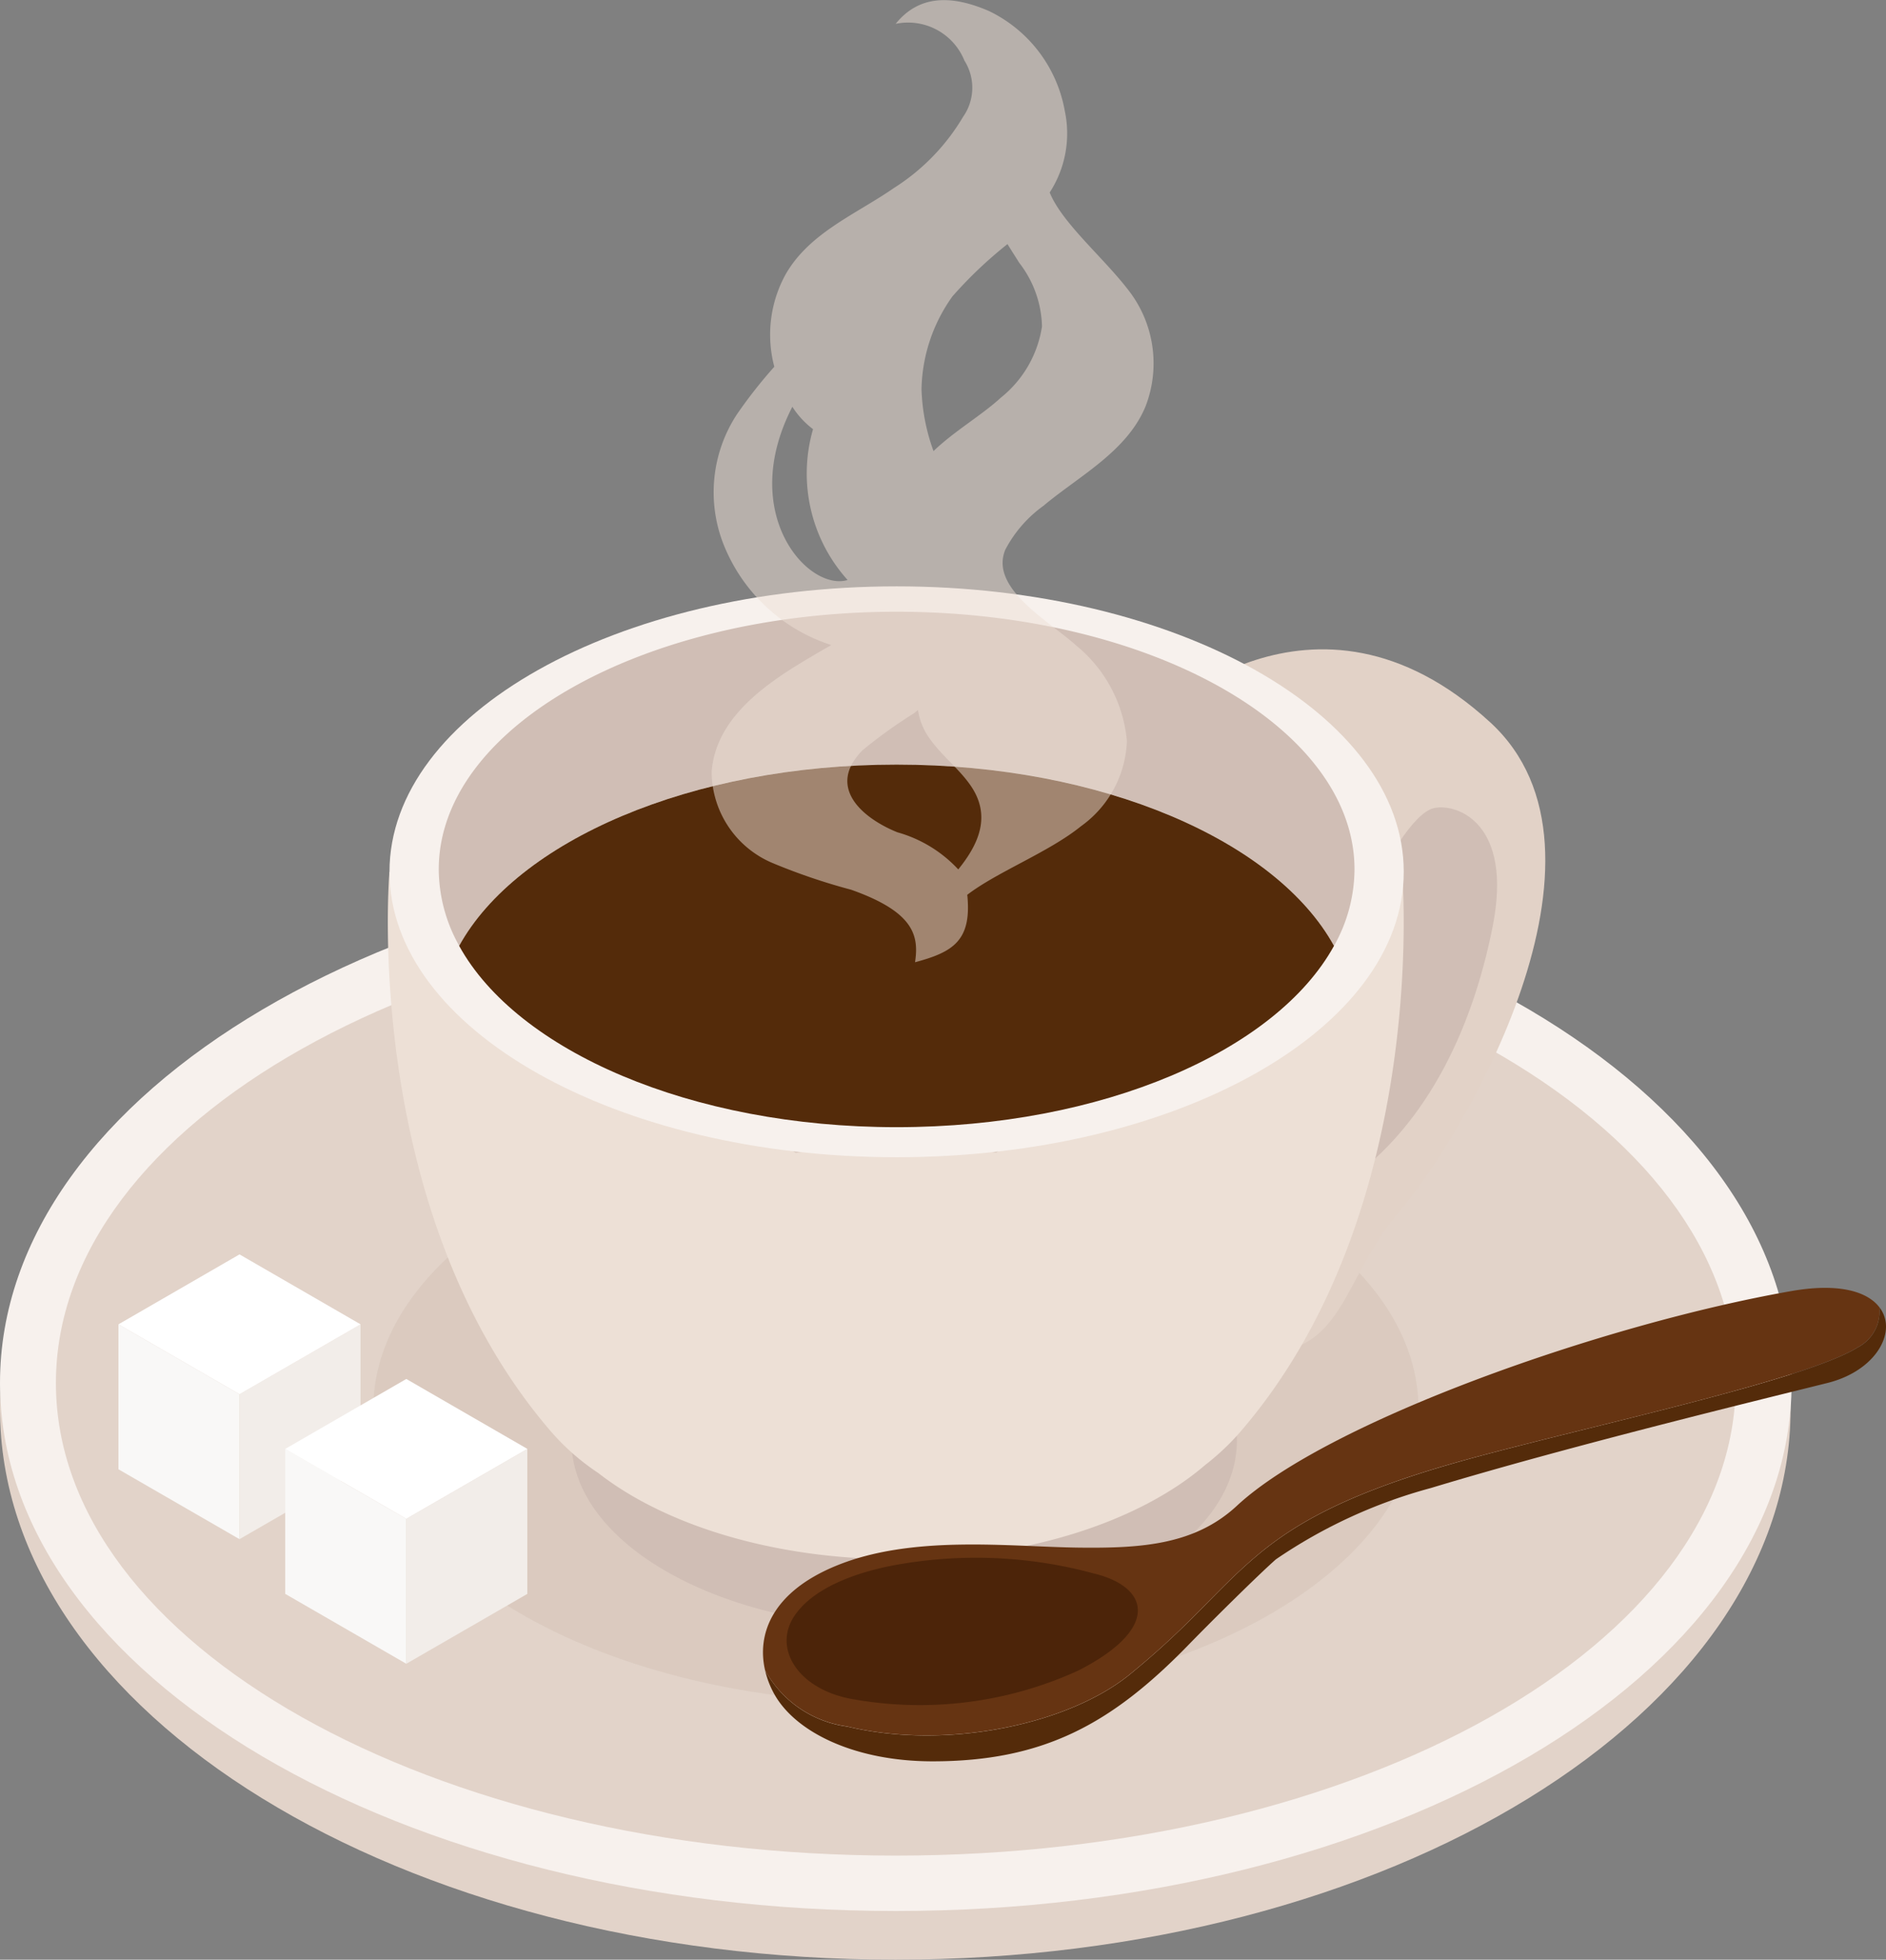 <svg id="Group_2883" data-name="Group 2883" xmlns="http://www.w3.org/2000/svg" xmlns:xlink="http://www.w3.org/1999/xlink" width="67.844" height="70.493" viewBox="0 0 67.844 70.493">
  <rect x="0" y="0" width="67.844" height="70.493" fill="#808080" stroke="none"/>
  <defs>
    <clipPath id="clip-path">
      <rect id="Rectangle_1155" data-name="Rectangle 1155" width="67.844" height="70.493" fill="none"/>
    </clipPath>
    <clipPath id="clip-path-3">
      <rect id="Rectangle_1152" data-name="Rectangle 1152" width="37.605" height="21.165" fill="none"/>
    </clipPath>
    <clipPath id="clip-path-4">
      <rect id="Rectangle_1153" data-name="Rectangle 1153" width="15.907" height="34.625" fill="none"/>
    </clipPath>
  </defs>
  <g id="Group_2882" data-name="Group 2882" clip-path="url(#clip-path)">
    <g id="Group_2881" data-name="Group 2881" transform="translate(0 0)">
      <g id="Group_2880" data-name="Group 2880" clip-path="url(#clip-path)">
        <path id="Path_14369" data-name="Path 14369" d="M64.412,58.87c0,10.942-14.419,19.812-32.206,19.812S0,69.812,0,58.87,14.419,39.058,32.205,39.058,64.412,47.929,64.412,58.87" transform="translate(0 -8.19)" fill="#e2d3c9"/>
        <path id="Path_14370" data-name="Path 14370" d="M64.448,57.907C64.448,68.4,50.022,76.9,32.224,76.9S0,68.4,0,57.907,14.428,38.913,32.224,38.913s32.224,8.5,32.224,18.994" transform="translate(0 -8.159)" fill="#f7f1ed"/>
        <path id="Path_14371" data-name="Path 14371" d="M62.97,58.435c0,9.391-13.526,17-30.213,17s-30.213-7.613-30.213-17,13.528-17,30.213-17,30.213,7.613,30.213,17" transform="translate(-0.533 -8.687)" fill="#e2d3c9"/>
        <g id="Group_2876" data-name="Group 2876" transform="translate(13.422 40.098)" opacity="0.5">
          <g id="Group_2875" data-name="Group 2875">
            <g id="Group_2874" data-name="Group 2874" clip-path="url(#clip-path-3)">
              <path id="Path_14372" data-name="Path 14372" d="M54.587,61.319c0,5.844-8.418,10.582-18.8,10.582s-18.8-4.738-18.8-10.582,8.418-10.582,18.8-10.582,18.8,4.738,18.8,10.582" transform="translate(-16.982 -50.737)" fill="#d3c2b6"/>
            </g>
          </g>
        </g>
        <path id="Path_14373" data-name="Path 14373" d="M52.508,32.093s5.723-5.765,12.1.079C69.754,36.88,63.544,47.219,61.4,49.71s-2,5.21-5.151,5.161-3.739-22.777-3.739-22.777" transform="translate(-11.01 -6.197)" fill="#e2d2c7"/>
        <path id="Path_14374" data-name="Path 14374" d="M62.214,39.064s1.069-2.126,1.888-2.294,2.833.545,2.1,4.251C65.437,44.9,63.69,48.415,60.67,50.4s1.544-11.338,1.544-11.338" transform="translate(-12.505 -7.705)" fill="#d0beb5"/>
        <path id="Path_14375" data-name="Path 14375" d="M49.949,63.773c0,3.721-5.359,6.737-11.97,6.737s-11.97-3.016-11.97-6.737,5.36-6.737,11.97-6.737,11.97,3.016,11.97,6.737" transform="translate(-5.454 -11.959)" fill="#d0beb5"/>
        <path id="Path_14376" data-name="Path 14376" d="M54.139,39.679l-14.6,10.107a22.809,22.809,0,0,0-7.217.007L17.712,39.679S16.663,51.727,23.425,59.7a8.39,8.39,0,0,0,1.8,1.607c2.4,1.875,6.311,3.1,10.733,3.1,4.65,0,8.733-1.352,11.1-3.392A8.8,8.8,0,0,0,48.426,59.7c6.763-7.974,5.712-20.023,5.712-20.023" transform="translate(-3.702 -8.32)" fill="#ede0d6"/>
        <path id="Path_14377" data-name="Path 14377" d="M54.213,36.955c0,5.671-8.167,10.268-18.243,10.268s-18.242-4.6-18.242-10.268S25.9,26.688,35.97,26.688s18.243,4.6,18.243,10.267" transform="translate(-3.717 -5.596)" fill="#f7f1ed"/>
        <path id="Path_14378" data-name="Path 14378" d="M36.441,33.34c7.4,0,13.654,2.744,15.734,6.522a5.659,5.659,0,0,0,.737-2.749c0-5.12-7.374-9.27-16.471-9.27S19.97,31.994,19.97,37.113a5.659,5.659,0,0,0,.737,2.749c2.081-3.778,8.339-6.522,15.734-6.522" transform="translate(-4.187 -5.838)" fill="#d0beb5"/>
        <path id="Path_14379" data-name="Path 14379" d="M36.636,47.843c7.4,0,13.654-2.744,15.734-6.522C50.29,37.543,44.033,34.8,36.636,34.8S22.983,37.543,20.9,41.321c2.081,3.778,8.339,6.522,15.734,6.522" transform="translate(-4.383 -7.297)" fill="#542b0a"/>
        <g id="Group_2879" data-name="Group 2879" transform="translate(25.591 0)" opacity="0.5">
          <g id="Group_2878" data-name="Group 2878" transform="translate(0 0)">
            <g id="Group_2877" data-name="Group 2877" clip-path="url(#clip-path-4)">
              <path id="Path_14380" data-name="Path 14380" d="M44.345,18.177c1.278-1.065,3-1.951,3.658-3.575a4.285,4.285,0,0,0-.521-4.03c-.9-1.229-2.471-2.509-2.933-3.648a3.9,3.9,0,0,0,.543-2.935A4.95,4.95,0,0,0,42.371.4c-1.35-.587-2.521-.587-3.363.458a2.185,2.185,0,0,1,2.473,1.321A1.821,1.821,0,0,1,41.435,4.2a7.624,7.624,0,0,1-2.49,2.563c-1.358.943-3.03,1.6-3.892,3.1a4.5,4.5,0,0,0-.41,3.329,17.35,17.35,0,0,0-1.344,1.71,5.114,5.114,0,0,0-.474,4.7,6.21,6.21,0,0,0,3.867,3.6c-.457.265-.912.528-1.348.8-1.36.857-2.829,2.023-2.955,3.763a3.574,3.574,0,0,0,2.186,3.277,21.926,21.926,0,0,0,2.83.962c2.263.8,2.446,1.65,2.3,2.609,1.354-.363,2.049-.767,1.879-2.426,1.078-.828,2.938-1.533,4.094-2.469a3.942,3.942,0,0,0,1.648-3.066A5.01,5.01,0,0,0,45.5,23.218c-1-.9-3.119-2.058-2.549-3.442a4.529,4.529,0,0,1,1.4-1.6m-7.072,2.687c-1.413.424-3.968-2.385-1.987-6.231a3.091,3.091,0,0,0,.744.806,5.726,5.726,0,0,0,1.243,5.425m3.981,10.411a4.726,4.726,0,0,0-2.192-1.336c-1.252-.507-2.564-1.619-1.255-2.947a17.075,17.075,0,0,1,1.848-1.329c.052-.04.1-.081.149-.122a2.354,2.354,0,0,0,.436,1.048c.421.591,1.01,1.038,1.431,1.629.8,1.118.313,2.156-.417,3.057m1.77-22.494c.138.224.282.448.426.677a3.871,3.871,0,0,1,.816,2.284,4.06,4.06,0,0,1-1.482,2.565c-.692.636-1.678,1.205-2.42,1.92A7.1,7.1,0,0,1,39.938,14a5.915,5.915,0,0,1,1.115-3.342,15.36,15.36,0,0,1,1.97-1.872" transform="translate(-32.38 0)" fill="#ede0d6"/>
            </g>
          </g>
        </g>
        <path id="Path_14381" data-name="Path 14381" d="M74.907,59.5a1.46,1.46,0,0,1-.78,1.446c-1.91,1.185-9.594,2.812-13.941,4s-6.311,2.325-7.76,3.566-2.29,2.408-4.478,4.193-6.55,2.739-10.171,1.877a3.968,3.968,0,0,1-2.952-2.021,3.274,3.274,0,0,0,.322.839c.763,1.387,2.907,2.433,5.7,2.433,4,0,6.442-1.35,9.194-4.175.852-.876,2.563-2.569,3.159-3.091A18.292,18.292,0,0,1,58.781,66c4.937-1.494,11.5-3.089,14.259-3.777,1.405-.35,2.184-1.329,2.1-2.15a1.125,1.125,0,0,0-.233-.575" transform="translate(-7.302 -12.476)" fill="#542b0a"/>
        <path id="Path_14382" data-name="Path 14382" d="M37.756,74.395c3.621.862,7.983-.093,10.171-1.877s3.029-2.952,4.478-4.193,3.413-2.38,7.76-3.566,12.031-2.812,13.941-4a1.46,1.46,0,0,0,.78-1.446c-.424-.553-1.434-.882-3.157-.581-6.761,1.182-16.693,4.694-19.952,7.724-1.521,1.414-3.459,1.53-5.661,1.506-2.516-.028-6.027-.484-8.793.668-2.292.955-2.814,2.466-2.52,3.742a3.968,3.968,0,0,0,2.952,2.021" transform="translate(-7.282 -12.292)" fill="#663412"/>
        <path id="Path_14383" data-name="Path 14383" d="M40.034,71.108c-1.316.2-3.209.741-3.966,1.91-.738,1.138.122,2.571,2.008,2.949a13.7,13.7,0,0,0,8.216-1.007c2.947-1.5,2.585-3,.576-3.491a16.17,16.17,0,0,0-6.835-.362" transform="translate(-7.508 -14.866)" fill="#4c2409"/>
        <path id="Path_14384" data-name="Path 14384" d="M9.746,68.005,5.391,65.491V60.278l4.355,2.514Z" transform="translate(-1.13 -12.639)" fill="#f9f8f7"/>
        <path id="Path_14385" data-name="Path 14385" d="M10.9,68.005l4.355-2.514V60.278L10.9,62.792Z" transform="translate(-2.286 -12.639)" fill="#f2ede9"/>
        <path id="Path_14386" data-name="Path 14386" d="M14.1,59.61,9.746,57.094,5.391,59.61l4.355,2.514Z" transform="translate(-1.13 -11.972)" fill="#fff"/>
        <path id="Path_14387" data-name="Path 14387" d="M17.338,73.676l-4.355-2.514V65.948l4.355,2.514Z" transform="translate(-2.722 -13.828)" fill="#f9f8f7"/>
        <path id="Path_14388" data-name="Path 14388" d="M18.493,73.676l4.355-2.514V65.948l-4.355,2.514Z" transform="translate(-3.878 -13.828)" fill="#f2ede9"/>
        <path id="Path_14389" data-name="Path 14389" d="M21.693,65.28l-4.355-2.516L12.983,65.28l4.355,2.514Z" transform="translate(-2.722 -13.161)" fill="#fff"/>
      </g>
    </g>
  </g>
</svg>
